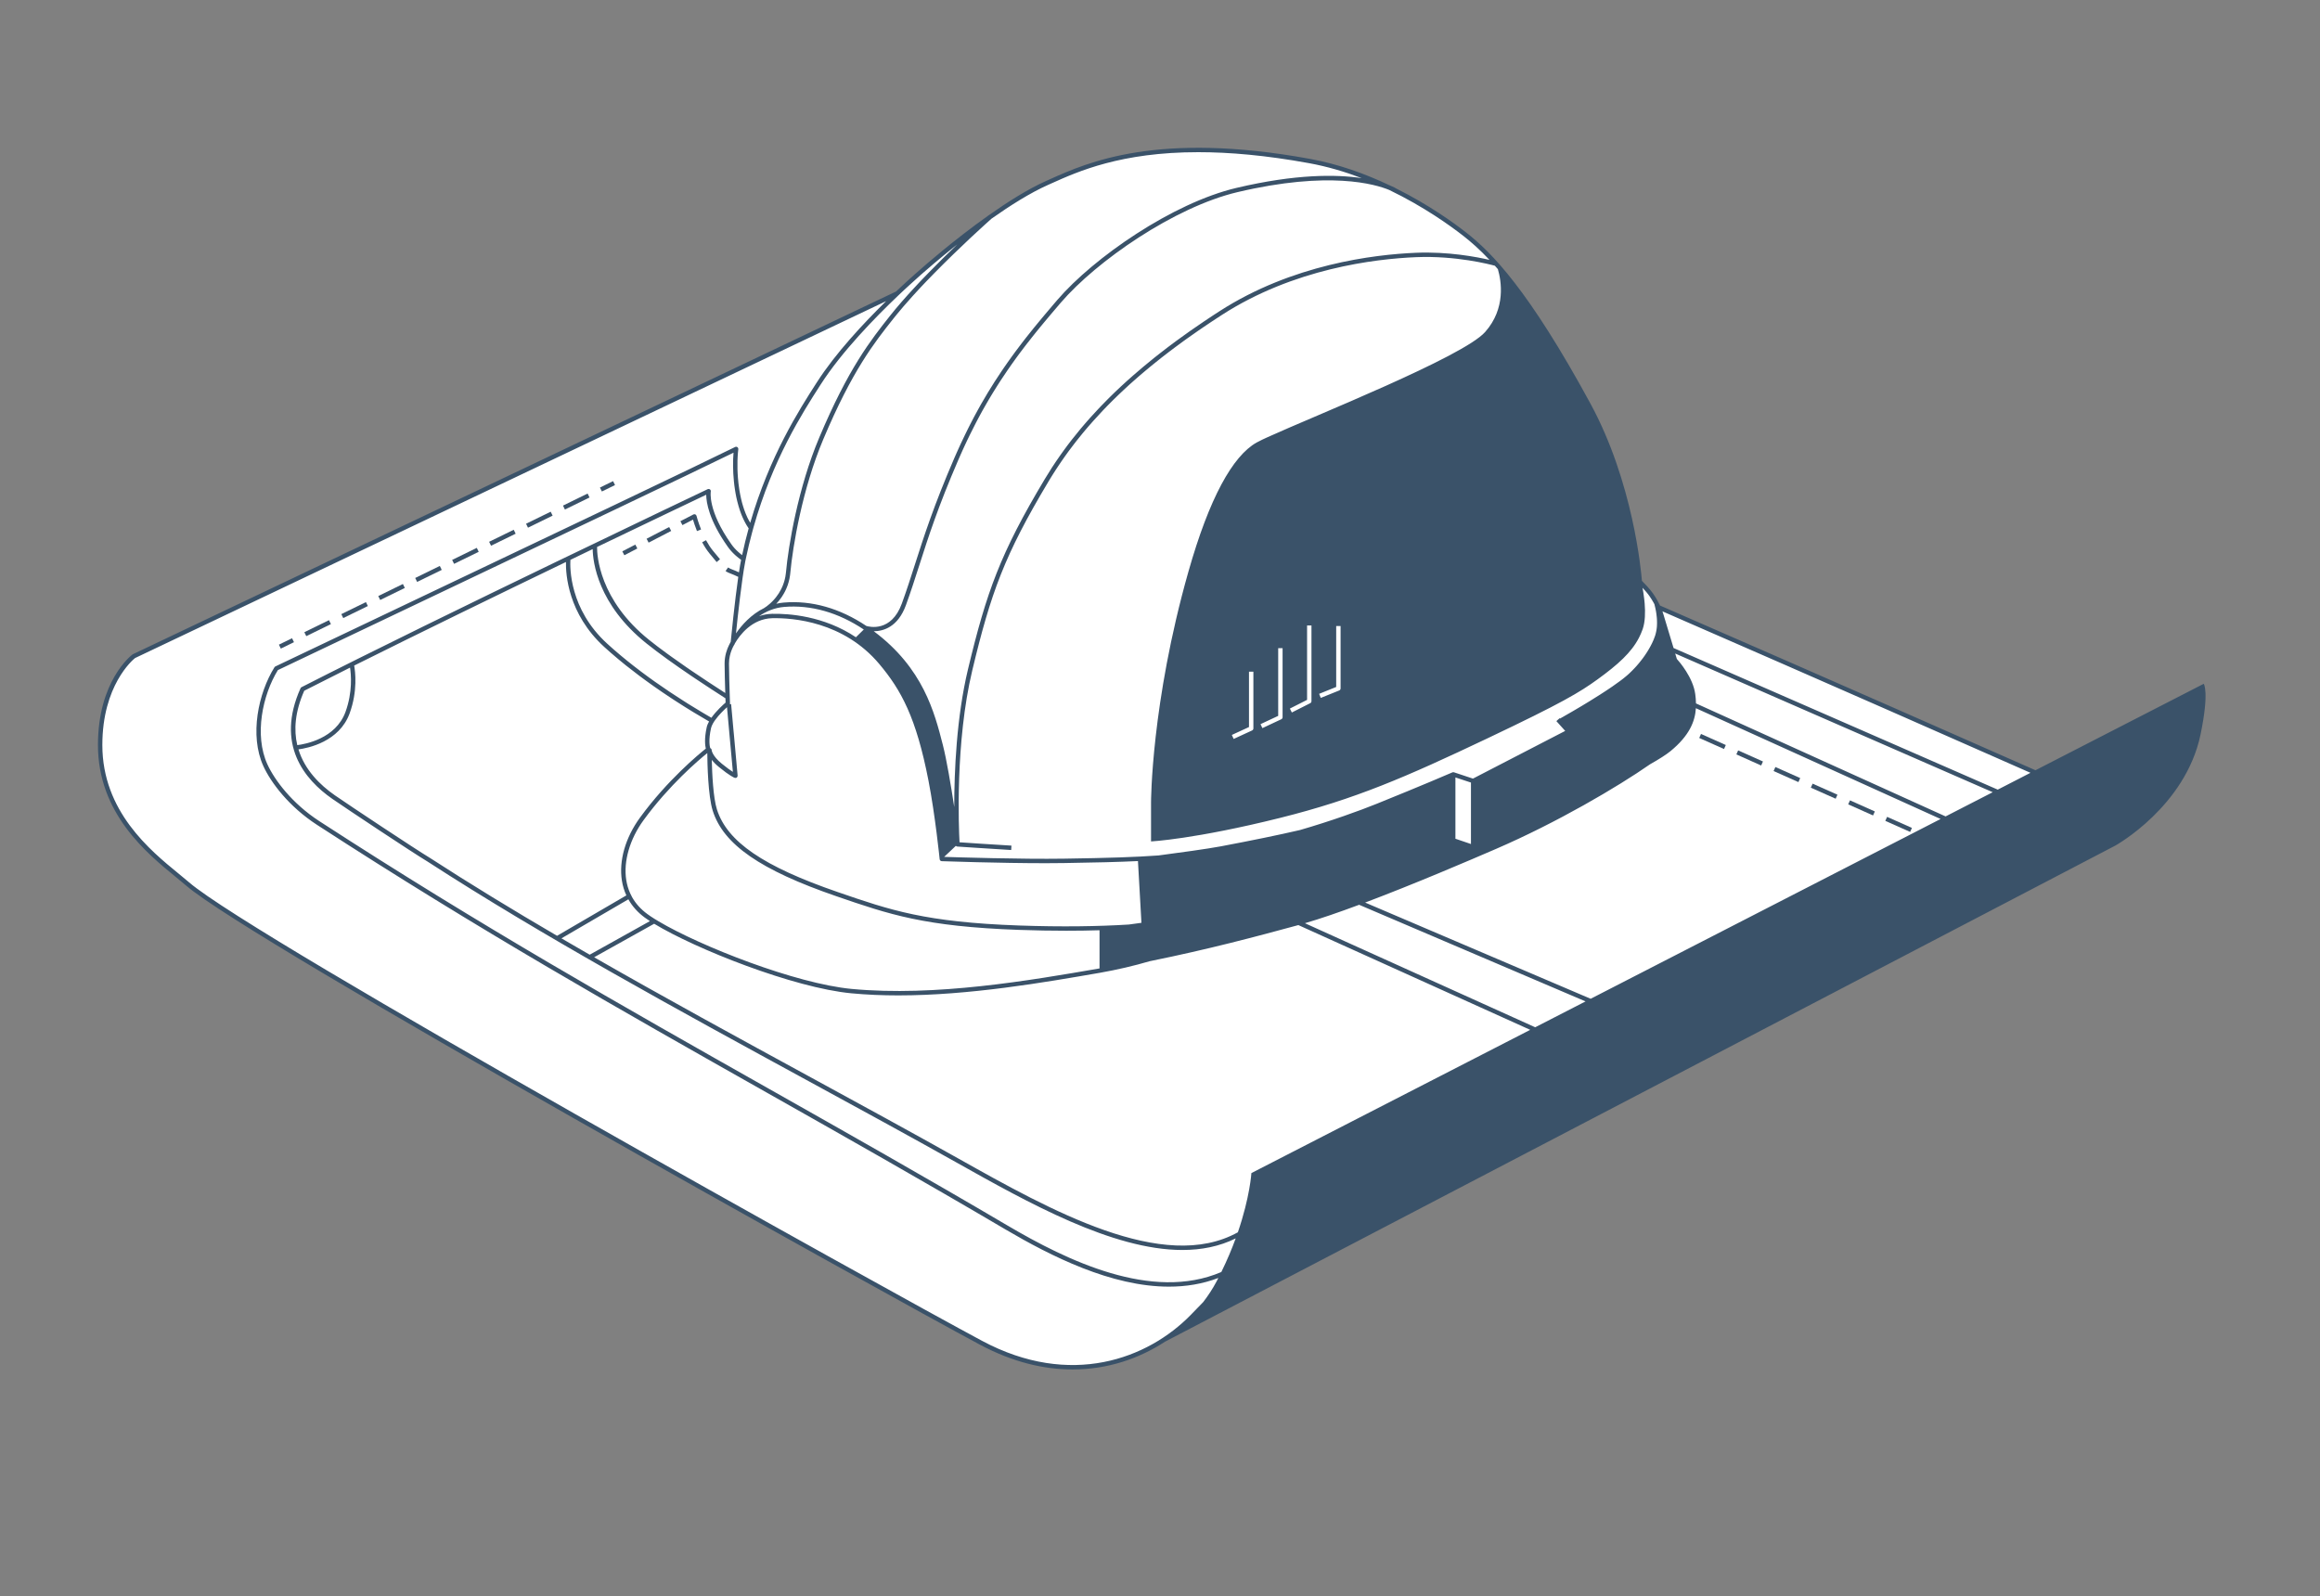 <?xml version="1.0" encoding="UTF-8"?> <svg xmlns="http://www.w3.org/2000/svg" width="465" height="320" viewBox="0 0 465 320" fill="none"><rect x="0" y="0" width="465" height="320" fill="#808080" stroke="none"/><path d="M332.377 121.703C332.055 120.993 331.597 120.137 330.958 119.228C330.125 118.037 328.665 116.635 328.665 116.635C328.665 116.635 327.462 97.819 318.388 81.114C305.584 57.546 298.082 50.461 293.606 46.965C288.105 42.665 276.385 34.817 262.461 32.272C231.045 26.535 217.331 33.339 209.882 36.665C199.406 41.334 185.188 53.974 185.188 53.974C185.188 53.974 182.959 55.857 179.839 58.819L26.837 131.528C26.837 131.528 20.074 136.572 20.074 149.347C20.074 164.574 32.251 172.575 37.618 177.208C50.505 188.329 176.824 258.575 196.614 269.162C216.405 279.749 231.884 271.127 238.946 263.918C258.924 243.53 258.842 238.761 258.842 238.761L411.82 156.585C411.82 156.585 374.984 140.262 332.377 121.709V121.703Z" fill="white"></path><path d="M441.698 137.068L407.972 154.395C397.308 149.679 366.878 136.253 332.717 121.378C332.389 120.68 331.931 119.847 331.321 118.973C330.606 117.953 329.468 116.803 329.092 116.434C328.94 114.504 327.333 96.661 318.775 80.9C306.363 58.06 298.949 50.581 293.876 46.616C291.307 44.61 286.315 41.009 279.822 37.777C279.752 37.724 279.335 37.478 278.531 37.15C278.508 37.138 278.479 37.132 278.455 37.12C273.751 34.885 268.337 32.897 262.53 31.841C231.983 26.269 217.958 32.557 210.427 35.935L209.694 36.264C206.075 37.871 201.992 40.452 198.203 43.132H198.197C198.197 43.132 198.18 43.144 198.151 43.167C198.151 43.167 198.147 43.169 198.139 43.173C191.042 48.194 184.982 53.555 184.895 53.637C184.842 53.684 182.654 55.538 179.592 58.435L26.649 131.133C26.62 131.144 26.596 131.156 26.573 131.174C26.291 131.385 19.634 136.499 19.634 149.345C19.634 163.053 29.429 171.053 35.283 175.834C36.034 176.449 36.726 177.013 37.33 177.535C50.428 188.843 177.897 259.646 196.409 269.541C202.978 273.054 209.242 274.509 214.979 274.509C222.111 274.509 228.428 272.263 233.502 268.943L423.99 169.493C423.99 169.493 438.068 161.692 441.065 147.192C442.842 138.593 441.698 137.068 441.698 137.068ZM20.514 149.345C20.514 137.409 26.579 132.294 27.071 131.907L177.604 60.365C173.087 64.788 167.468 70.806 163.761 76.583L163.585 76.853C160.171 82.179 154.253 91.405 150.37 104.796C150.358 104.785 150.353 104.767 150.341 104.749C150.235 104.568 150.13 104.374 150.024 104.181C149.942 104.022 149.86 103.864 149.784 103.705C149.666 103.459 149.561 103.207 149.455 102.949C149.449 102.937 149.443 102.919 149.438 102.908C149.344 102.667 149.25 102.421 149.162 102.169C149.08 101.928 149.003 101.694 148.927 101.447C148.857 101.23 148.792 101.007 148.734 100.784C148.663 100.52 148.599 100.262 148.54 99.998C148.481 99.734 148.423 99.465 148.37 99.201C148.317 98.948 148.27 98.696 148.229 98.438C148.206 98.321 148.188 98.198 148.171 98.075C148.106 97.681 148.053 97.294 148.012 96.901C147.971 96.532 147.936 96.168 147.907 95.805C147.883 95.505 147.866 95.206 147.848 94.913C147.83 94.62 147.819 94.332 147.813 94.045C147.795 93.458 147.801 92.883 147.813 92.344C147.824 92.074 147.836 91.816 147.848 91.564C147.877 91.018 147.918 90.514 147.977 90.05C147.995 89.886 147.924 89.728 147.795 89.634C147.66 89.54 147.49 89.528 147.344 89.599C140.053 93.212 111.54 106.773 86.383 118.739C74.67 124.311 63.52 129.613 55.202 133.584C55.126 133.62 55.062 133.678 55.014 133.749C51.777 138.928 49.97 147.403 52.791 153.574C54.299 156.87 57.912 161.692 63.537 165.34C96.044 186.45 124.099 202.299 153.801 219.08C169.058 227.696 184.836 236.612 201.5 246.425C210.632 251.798 222.745 257.916 234.3 257.91C237.678 257.91 241.004 257.388 244.195 256.168C244.083 256.396 243.96 256.631 243.837 256.866C243.057 258.344 242.142 259.722 241.168 260.995C241.162 261.001 241.156 261.001 241.156 261.007C240.353 261.845 239.514 262.708 238.634 263.605C230.082 272.339 214.603 278.281 196.825 268.767C178.325 258.872 50.962 188.139 37.905 176.872C37.295 176.344 36.597 175.775 35.84 175.153C30.11 170.473 20.514 162.636 20.514 149.345ZM182.237 57.186C184.167 55.409 185.428 54.335 185.475 54.3C185.534 54.253 188.121 51.96 191.863 48.992C190.085 50.693 188.085 52.652 186.091 54.705C185.722 55.08 185.352 55.462 184.982 55.849C184.965 55.866 184.947 55.884 184.936 55.901H184.93C184.648 56.201 184.367 56.5 184.085 56.793C183.809 57.086 183.534 57.38 183.27 57.673H183.264C183.264 57.673 183.24 57.702 183.229 57.714C181.493 59.585 179.844 61.468 178.425 63.257C174.513 68.196 170.072 73.791 164.195 87.728C159.966 97.752 158.013 109.418 157.532 114.727C157.532 114.809 157.514 114.891 157.503 114.967C157.479 115.19 157.45 115.401 157.409 115.612C157.397 115.671 157.385 115.736 157.368 115.794C157.374 115.812 157.368 115.824 157.362 115.835C157.338 115.964 157.309 116.093 157.274 116.217C157.245 116.34 157.209 116.463 157.174 116.58C157.139 116.703 157.104 116.821 157.057 116.932C157.022 117.049 156.981 117.161 156.934 117.272C156.893 117.384 156.852 117.495 156.799 117.601C156.728 117.771 156.652 117.935 156.57 118.093C156.277 118.686 155.936 119.202 155.59 119.642C155.526 119.73 155.461 119.806 155.397 119.882C155.309 119.994 155.221 120.094 155.139 120.187C155.027 120.305 154.928 120.416 154.822 120.522C154.722 120.627 154.617 120.727 154.517 120.821C154.435 120.897 154.359 120.968 154.282 121.032C154.077 121.214 153.889 121.366 153.731 121.484C153.69 121.519 153.649 121.548 153.614 121.572C153.356 121.759 153.191 121.853 153.186 121.859V121.871C150.552 123.15 148.669 125.296 147.514 126.962C147.871 123.478 148.669 116.228 149.338 112.744C149.355 112.639 149.379 112.533 149.396 112.433C149.438 112.228 149.479 112.029 149.525 111.823C149.889 110.081 150.294 108.404 150.734 106.779C150.822 106.433 150.916 106.087 151.015 105.747C154.851 92.092 160.875 82.707 164.324 77.328L164.5 77.058C168.7 70.513 175.398 63.638 180.097 59.18C180.46 58.834 180.812 58.5 181.146 58.189C181.528 57.831 181.891 57.497 182.237 57.186ZM198.743 43.824C202.485 41.185 206.497 38.651 210.058 37.067L210.791 36.739C216.105 34.352 224.686 30.504 240.171 30.504C246.389 30.504 253.709 31.126 262.378 32.709C266.079 33.384 269.628 34.446 272.924 35.706C267.856 34.944 259.762 34.85 247.843 37.66C234.974 40.692 219.19 51.672 211.94 60.101C211.647 60.441 211.354 60.782 211.066 61.122C210.486 61.802 209.911 62.477 209.342 63.157C208.978 63.585 208.62 64.013 208.274 64.442C207.928 64.852 207.588 65.269 207.248 65.685C206.949 66.055 206.656 66.424 206.362 66.794C206.145 67.064 205.928 67.333 205.711 67.609C205.518 67.855 205.33 68.102 205.136 68.348C205.043 68.465 204.949 68.589 204.855 68.712C204.761 68.835 204.667 68.958 204.579 69.081C204.497 69.181 204.421 69.281 204.345 69.386C204.069 69.75 203.793 70.114 203.523 70.477C203.248 70.841 202.978 71.21 202.714 71.586C202.456 71.944 202.198 72.307 201.94 72.671C201.693 73.011 201.453 73.357 201.218 73.709C201.048 73.95 200.884 74.196 200.72 74.442C199.793 75.809 198.884 77.228 197.986 78.713C197.541 79.451 197.101 80.202 196.661 80.971C196.455 81.329 196.25 81.692 196.051 82.062C195.505 83.047 194.966 84.056 194.438 85.1C194.303 85.358 194.168 85.622 194.039 85.892C193.822 86.32 193.605 86.754 193.4 87.194C193.112 87.775 192.831 88.367 192.555 88.971C192.391 89.323 192.226 89.681 192.068 90.039C191.945 90.303 191.822 90.573 191.704 90.848C191.564 91.159 191.423 91.476 191.288 91.793C187.176 101.301 185.182 107.53 183.422 113.02C182.56 115.712 181.751 118.258 180.753 120.991C178.648 126.78 174.202 125.642 173.644 125.472C168.36 121.93 162.658 120.305 157.08 120.786C156.564 120.833 156.066 120.909 155.585 121.026C155.913 120.68 156.253 120.281 156.576 119.818C156.64 119.724 156.705 119.63 156.769 119.531C156.875 119.372 156.981 119.202 157.08 119.026C157.174 118.874 157.262 118.709 157.344 118.545C157.409 118.422 157.467 118.293 157.526 118.164C157.526 118.158 157.538 118.146 157.538 118.135C157.591 118.029 157.637 117.918 157.679 117.806C157.749 117.642 157.813 117.472 157.878 117.296C157.878 117.284 157.884 117.266 157.89 117.255C157.948 117.073 158.007 116.891 158.06 116.703C158.113 116.516 158.16 116.328 158.201 116.134C158.212 116.099 158.218 116.07 158.224 116.041C158.265 115.829 158.306 115.618 158.335 115.401C158.347 115.325 158.359 115.255 158.365 115.178C158.382 115.055 158.394 114.932 158.406 114.809C158.887 109.547 160.817 97.998 165.005 88.074C170.835 74.243 175.234 68.694 179.117 63.802C179.328 63.538 179.539 63.269 179.762 63.005C180.202 62.465 180.66 61.919 181.129 61.374C181.704 60.705 182.302 60.031 182.918 59.35C183.188 59.051 183.463 58.752 183.745 58.447C184.003 58.166 184.273 57.878 184.537 57.591C184.836 57.274 185.135 56.957 185.434 56.641H185.44C185.44 56.641 185.499 56.582 185.522 56.547C185.786 56.277 186.044 56.007 186.308 55.737C186.596 55.444 186.883 55.145 187.17 54.852C187.176 54.846 187.182 54.84 187.188 54.834C187.704 54.306 188.22 53.784 188.742 53.268L189.253 52.758C189.868 52.148 190.473 51.555 191.059 50.986C192.226 49.854 193.329 48.798 194.32 47.872C194.502 47.707 194.672 47.543 194.842 47.385C195.845 46.446 196.708 45.654 197.37 45.056C197.505 44.933 197.629 44.822 197.746 44.716C198.262 44.247 198.608 43.936 198.737 43.824H198.743ZM278.473 38.094C285.359 41.408 290.667 45.226 293.33 47.309C294.832 48.487 296.544 49.971 298.539 52.095C295.97 51.496 290.233 50.4 283.799 50.669C275.335 51.021 258.964 53.016 244.435 62.377C243.919 62.711 243.409 63.046 242.904 63.374C242.394 63.709 241.896 64.043 241.397 64.377C239.414 65.709 237.52 67.04 235.696 68.383C234.564 69.216 233.461 70.055 232.388 70.9C232.018 71.187 231.66 71.469 231.302 71.756C230.581 72.331 229.877 72.906 229.191 73.486C228.499 74.061 227.824 74.642 227.161 75.222C226.827 75.516 226.499 75.803 226.176 76.096C226.053 76.202 225.93 76.308 225.812 76.419C225.689 76.531 225.566 76.636 225.449 76.753C225.161 77.011 224.874 77.275 224.592 77.539C224.223 77.885 223.853 78.231 223.495 78.578C223.155 78.9 222.827 79.223 222.498 79.551C222.328 79.716 222.164 79.886 222 80.05C221.542 80.501 221.096 80.959 220.662 81.416C220.481 81.604 220.299 81.792 220.123 81.985C219.566 82.566 219.032 83.147 218.516 83.728C218.357 83.909 218.199 84.085 218.04 84.267C217.812 84.525 217.589 84.777 217.372 85.035C217.096 85.346 216.832 85.663 216.568 85.98C215.337 87.458 214.169 88.948 213.078 90.467C212.879 90.737 212.685 91.012 212.498 91.282C211.929 92.092 211.377 92.901 210.849 93.716C210.363 94.473 209.882 95.236 209.424 96.004C200.485 110.932 197.74 118.627 194.015 134.159C191.704 143.82 191.259 154.706 191.259 161.762C190.602 157.457 189.739 152.307 188.977 149.327C187.311 142.817 185.041 133.93 175.134 126.534C177.041 126.522 179.973 125.713 181.581 121.29C182.578 118.539 183.399 115.988 184.261 113.29C186.015 107.817 187.997 101.611 192.097 92.139C192.238 91.804 192.385 91.476 192.531 91.153C192.672 90.825 192.819 90.502 192.965 90.185C193.106 89.863 193.253 89.546 193.4 89.235C193.546 88.918 193.693 88.608 193.839 88.303C194.004 87.951 194.174 87.599 194.344 87.258C194.766 86.39 195.188 85.552 195.617 84.731C195.804 84.367 195.998 84.003 196.186 83.651C196.69 82.707 197.2 81.792 197.717 80.906C197.887 80.607 198.057 80.314 198.233 80.02C198.368 79.786 198.508 79.551 198.649 79.323C198.784 79.094 198.925 78.865 199.066 78.636C199.347 78.185 199.623 77.739 199.904 77.293C200.116 76.959 200.321 76.636 200.532 76.314C200.995 75.604 201.459 74.912 201.928 74.231C202.215 73.815 202.503 73.398 202.79 72.994C203.078 72.583 203.371 72.178 203.664 71.774C203.905 71.439 204.151 71.105 204.397 70.776C204.743 70.313 205.089 69.856 205.441 69.398C205.535 69.275 205.629 69.152 205.729 69.028C205.811 68.923 205.893 68.811 205.975 68.706C205.993 68.694 206.004 68.677 206.016 68.665C206.274 68.319 206.544 67.979 206.814 67.644C207.078 67.304 207.348 66.964 207.623 66.629C207.893 66.295 208.163 65.961 208.439 65.626C208.708 65.298 208.984 64.964 209.26 64.635C209.665 64.142 210.075 63.65 210.492 63.163C211.19 62.33 211.893 61.509 212.609 60.676C219.765 52.347 235.35 41.508 248.048 38.51C266.402 34.181 275.652 36.921 278.438 38.076C278.449 38.082 278.461 38.088 278.473 38.094ZM300.222 53.96C300.897 56.259 301.876 61.814 297.659 66.559C293.225 71.545 263.398 83.376 254.102 87.616C253.914 87.698 253.738 87.781 253.568 87.863C253.374 87.951 253.193 88.033 253.022 88.115C252.536 88.35 252.143 88.549 251.861 88.707C247.069 91.4 242.388 99.811 238.189 114.609C230.704 140.992 230.704 160.847 230.704 160.847V168.666C230.704 168.666 239.438 168.226 256.63 163.932C271.669 160.173 281.722 155.791 298.034 148.049C313.197 140.852 316.622 138.769 320.212 136.171C324.259 133.238 326.975 130.81 328.506 127.824C328.646 127.566 328.77 127.302 328.881 127.033C329.016 126.728 329.133 126.423 329.245 126.106C329.749 124.645 329.784 122.751 329.644 120.997C329.632 120.827 329.614 120.663 329.597 120.498C329.585 120.328 329.567 120.164 329.544 120C329.45 119.196 329.333 118.451 329.215 117.824C329.667 118.311 330.212 118.921 330.6 119.478C330.922 119.941 331.204 120.399 331.438 120.821C331.491 120.927 331.544 121.02 331.597 121.12C331.62 121.214 331.644 121.302 331.661 121.39C331.685 121.478 331.708 121.566 331.726 121.654C331.749 121.742 331.773 121.836 331.79 121.93C331.808 121.988 331.82 122.053 331.826 122.111C331.855 122.229 331.878 122.352 331.902 122.481C331.931 122.639 331.955 122.798 331.978 122.962C332.013 123.185 332.043 123.414 332.06 123.642C332.078 123.777 332.09 123.912 332.095 124.047C332.107 124.17 332.113 124.293 332.113 124.422C332.125 124.763 332.125 125.109 332.101 125.461C332.101 125.543 332.089 125.625 332.084 125.707C332.078 125.789 332.066 125.871 332.054 125.953C332.048 126.024 332.043 126.1 332.025 126.176C332.013 126.282 331.996 126.381 331.972 126.487C331.949 126.645 331.914 126.798 331.872 126.95C331.837 127.103 331.79 127.255 331.743 127.408C331.667 127.648 331.573 127.901 331.462 128.159C331.444 128.206 331.427 128.253 331.403 128.299C331.35 128.434 331.286 128.569 331.221 128.71C331.186 128.792 331.145 128.874 331.104 128.962C331.092 128.992 331.075 129.021 331.057 129.05C331.028 129.115 330.993 129.179 330.957 129.25C330.893 129.379 330.823 129.514 330.746 129.649C330.658 129.813 330.57 129.971 330.471 130.135C330.406 130.253 330.336 130.37 330.259 130.487C330.189 130.605 330.113 130.722 330.037 130.839C329.954 130.968 329.866 131.097 329.778 131.232C329.702 131.35 329.62 131.461 329.538 131.578C329.45 131.707 329.356 131.836 329.262 131.96C329.174 132.083 329.08 132.2 328.987 132.317C328.987 132.317 328.987 132.335 328.969 132.341C328.846 132.505 328.717 132.663 328.582 132.828C328.482 132.951 328.382 133.074 328.277 133.191C328.183 133.309 328.083 133.426 327.972 133.543C327.872 133.655 327.767 133.772 327.655 133.889C327.292 134.282 326.904 134.669 326.5 135.045C326.412 135.127 326.324 135.203 326.23 135.285C326.142 135.367 326.042 135.45 325.942 135.532C325.743 135.702 325.526 135.878 325.303 136.054C325.121 136.194 324.934 136.341 324.734 136.488C324.247 136.851 323.714 137.233 323.15 137.62C322.928 137.772 322.699 137.931 322.464 138.083C322.23 138.242 321.995 138.4 321.76 138.552C321.467 138.746 321.174 138.934 320.88 139.121C320.828 139.157 320.781 139.192 320.728 139.221C320.024 139.673 319.309 140.118 318.611 140.547C318.089 140.869 317.572 141.18 317.074 141.479C316.745 141.679 316.423 141.866 316.112 142.048C315.953 142.142 315.801 142.23 315.654 142.318C315.502 142.406 315.355 142.494 315.214 142.576C315.103 142.641 314.997 142.705 314.892 142.764C314.81 142.811 314.728 142.858 314.645 142.905C314.405 143.045 314.182 143.174 313.971 143.292C313.901 143.333 313.83 143.374 313.766 143.409C313.566 143.526 313.384 143.632 313.22 143.726C313.003 143.849 312.815 143.955 312.669 144.037L312.604 143.96L312.282 144.248H312.276L311.947 144.547L313.713 146.512L295.225 156.073L291.412 154.806C291.365 154.794 291.318 154.788 291.271 154.788C291.224 154.788 291.183 154.794 291.142 154.812C291.125 154.812 291.107 154.817 291.095 154.823C291.095 154.823 291.09 154.829 291.078 154.835C290.691 155.005 285.066 157.433 275.91 161.129C272.56 162.484 266.818 164.566 260.542 166.384H260.536C256.119 167.411 250.882 168.478 244.682 169.651C242.048 170.15 236.212 170.948 232.2 171.475C227.73 171.804 222.117 171.992 213.243 172.121C204.696 172.25 191.775 171.845 189.235 171.763L191.581 169.552C191.652 169.628 191.751 169.681 191.869 169.692C191.933 169.692 198.338 170.132 202.673 170.385L202.726 169.505C199.013 169.288 193.781 168.942 192.32 168.836C192.168 166.056 191.423 148.811 194.878 134.364C198.573 118.926 201.306 111.284 210.187 96.456C210.339 96.203 210.492 95.957 210.644 95.705C210.75 95.529 210.861 95.353 210.973 95.177C211.166 94.86 211.371 94.543 211.577 94.227C211.764 93.933 211.958 93.634 212.163 93.341C212.357 93.042 212.562 92.737 212.773 92.438C213.008 92.092 213.248 91.751 213.495 91.405C213.729 91.071 213.97 90.743 214.21 90.414C214.574 89.921 214.944 89.429 215.325 88.942C215.489 88.731 215.653 88.514 215.823 88.303C216.199 87.828 216.58 87.352 216.973 86.877C217.167 86.643 217.366 86.402 217.565 86.168C217.765 85.933 217.964 85.698 218.17 85.458C218.475 85.106 218.78 84.754 219.102 84.402C219.73 83.698 220.375 82.994 221.038 82.296C221.366 81.95 221.701 81.604 222.041 81.258C222.375 80.912 222.721 80.56 223.073 80.22C223.425 79.874 223.777 79.534 224.135 79.188C224.493 78.841 224.85 78.501 225.22 78.161C225.589 77.815 225.953 77.475 226.334 77.135C226.34 77.129 226.346 77.123 226.358 77.111C226.481 77.006 226.604 76.894 226.727 76.783C226.845 76.677 226.968 76.566 227.091 76.46C227.895 75.739 228.722 75.029 229.572 74.319C229.883 74.055 230.2 73.791 230.516 73.533C230.786 73.305 231.062 73.082 231.338 72.865C232.282 72.096 233.25 71.334 234.247 70.577C234.611 70.301 234.974 70.02 235.35 69.744C235.942 69.298 236.546 68.858 237.156 68.413C237.438 68.207 237.725 68.002 238.013 67.797C238.699 67.304 239.397 66.817 240.112 66.325C240.5 66.055 240.893 65.785 241.286 65.521C241.784 65.181 242.289 64.841 242.799 64.506C243.092 64.307 243.391 64.113 243.69 63.92C244.095 63.65 244.506 63.38 244.922 63.116C259.275 53.866 275.47 51.895 283.846 51.549C291.811 51.215 298.68 53.01 299.618 53.268C299.817 53.491 300.023 53.719 300.228 53.96H300.222ZM267.815 137.702V125.49H268.695V138.001C268.695 138.177 268.584 138.341 268.419 138.406L264.724 139.896L264.56 139.485L264.396 139.08L264.701 138.957L267.815 137.702ZM261.979 140.289V125.373H262.859V140.558C262.859 140.729 262.765 140.875 262.618 140.951L258.923 142.822L258.73 142.43L258.53 142.037L258.847 141.872L261.979 140.289ZM256.19 143.497V129.93H257.07V143.773C257.07 143.943 256.97 144.101 256.817 144.172L253.022 145.955L252.835 145.556L252.647 145.157L252.97 145.004L256.19 143.497ZM246.899 147.321L247.239 147.163L250.336 145.738V134.64H251.216V146.019C251.216 146.189 251.116 146.342 250.958 146.418L247.268 148.119L247.081 147.72L246.899 147.321ZM406.969 154.911L400.411 158.284L335.433 129.895L333.48 123.414C333.468 123.384 333.392 123.062 333.204 122.545C366.356 136.98 395.853 150.002 406.969 154.911ZM147.097 96.485C147.115 96.678 147.138 96.878 147.162 97.072C147.168 97.154 147.179 97.242 147.191 97.324C147.226 97.594 147.261 97.869 147.308 98.139C147.314 98.204 147.326 98.268 147.338 98.333C147.367 98.538 147.402 98.743 147.443 98.954C147.484 99.189 147.531 99.424 147.578 99.658C147.637 99.951 147.701 100.239 147.778 100.52C147.854 100.843 147.942 101.166 148.036 101.477C148.1 101.699 148.171 101.922 148.241 102.139C148.27 102.239 148.305 102.339 148.341 102.433C148.405 102.62 148.47 102.802 148.54 102.978C148.581 103.09 148.622 103.201 148.669 103.307C148.728 103.453 148.786 103.594 148.851 103.735C148.921 103.905 148.998 104.075 149.086 104.239C149.162 104.409 149.25 104.568 149.338 104.732C149.402 104.867 149.479 104.996 149.555 105.125C149.59 105.195 149.631 105.26 149.672 105.324C149.795 105.53 149.918 105.723 150.053 105.911C149.578 107.629 149.138 109.418 148.745 111.278C148.734 111.272 148.722 111.26 148.71 111.254C148.587 111.155 148.464 111.061 148.347 110.961C148.223 110.861 148.106 110.762 147.995 110.656C147.461 110.181 146.997 109.671 146.599 109.108C141.812 102.35 142.458 98.579 142.463 98.544C142.499 98.379 142.434 98.209 142.305 98.11C142.17 98.004 141.994 97.987 141.842 98.057C141.314 98.309 88.36 123.49 60.44 137.743C60.346 137.79 60.276 137.866 60.235 137.96C55.22 149.157 60.939 156.202 66.622 160.143C69.315 162.014 82.641 170.871 85.709 172.713C108.907 187.746 135.941 202.481 162.084 216.728C172.524 222.417 182.384 227.79 191.751 233.046C206.051 241.076 222.962 250.56 236.98 250.56C240.799 250.56 244.394 249.862 247.673 248.237C246.911 250.326 245.966 252.59 244.793 254.977C230.851 260.948 213.847 252.666 201.946 245.662C185.276 235.849 169.492 226.934 154.23 218.312C124.544 201.536 96.501 185.693 64.012 164.607C58.551 161.058 55.05 156.389 53.595 153.21C50.92 147.362 52.621 139.315 55.695 134.323C64.001 130.358 75.104 125.079 86.759 119.531C111.165 107.923 138.727 94.813 147.021 90.743C146.886 92.362 146.886 94.385 147.097 96.485ZM157.157 121.66C162.523 121.208 168.019 122.768 173.128 126.188L171.55 127.736C165.087 123.414 158.036 122.979 154.787 123.038C153.819 123.062 152.939 123.232 152.142 123.513C153.538 122.557 155.215 121.824 157.157 121.66ZM154.81 123.918C158.863 123.836 169.064 124.563 176.243 133.109C180.619 138.318 183.633 143.814 186.097 156.483C187.446 163.405 188.326 172.144 188.338 172.232C188.361 172.449 188.537 172.619 188.76 172.625C188.889 172.631 200.35 173.03 209.571 173.03C210.855 173.03 212.093 173.018 213.254 173.001C219.601 172.907 224.287 172.784 228.082 172.602L228.78 184.978L226.24 185.324C220.123 185.699 212.902 185.823 204.28 185.518C185.446 184.855 178.46 182.45 167.89 178.807C152.986 173.675 145.748 168.719 143.695 162.255C142.944 159.891 142.727 155.034 142.663 152.319C143.003 152.753 143.472 153.245 144.118 153.768C146.311 155.562 147.173 155.891 147.261 155.92C147.402 155.967 147.561 155.944 147.678 155.85C147.795 155.756 147.854 155.615 147.842 155.463L147.109 147.368L147.009 146.33L146.54 141.139L146.294 141.163C146.311 141.116 146.317 141.069 146.317 141.016C146.317 141.004 146.311 140.834 146.299 140.541C146.294 140.277 146.282 139.919 146.264 139.491C146.206 137.643 146.112 134.587 146.112 132.998C146.112 130.781 147.226 129.138 147.238 129.121C147.273 129.068 147.297 129.009 147.302 128.951C147.308 128.951 147.314 128.933 147.32 128.927C148.235 127.361 150.687 124.006 154.81 123.918ZM250.817 235.146C250.817 235.146 250.541 239.903 248.107 247.012C233.203 255.299 210.521 242.577 192.185 232.283C182.812 227.022 172.946 221.643 162.506 215.954C148.036 208.065 133.296 200.035 119.083 191.882L131.114 185.166C139.39 190.204 159.063 198.017 170.635 199.108C173.721 199.401 176.87 199.53 180.05 199.53C194.291 199.524 209.096 196.967 220.457 194.996C223.918 194.386 227.273 193.606 230.464 192.668C230.516 192.668 230.569 192.65 230.622 192.638C242.148 190.298 251.615 187.782 260.231 185.435L306.704 206.434L250.817 235.146ZM60.98 138.459C63.813 137.016 66.898 135.455 70.159 133.825C70.37 135.15 70.699 138.717 69.25 142.699C67.297 148.078 61.173 149.163 59.584 149.363C58.862 146.312 59.109 142.699 60.98 138.459ZM70.077 142.998C71.719 138.488 71.203 134.576 70.986 133.414C84.154 126.839 100.021 119.12 113.435 112.65C113.382 115.108 113.846 123.026 121.084 129.654C121.506 130.042 121.928 130.423 122.362 130.798C122.896 131.267 123.436 131.725 123.981 132.177C124.228 132.388 124.48 132.593 124.732 132.792C124.967 132.992 125.201 133.18 125.442 133.373C126.316 134.071 127.196 134.752 128.081 135.414C128.492 135.725 128.902 136.03 129.313 136.324C129.624 136.558 129.935 136.781 130.246 136.998C130.539 137.209 130.826 137.414 131.12 137.62C132.24 138.412 133.354 139.162 134.439 139.878C134.768 140.095 135.09 140.306 135.413 140.517C137.888 142.124 140.193 143.509 142.117 144.617C141.9 145.01 141.73 145.397 141.648 145.773C141.138 148.09 141.326 149.474 141.466 150.061C140.158 151.099 133.777 156.348 128.275 163.891C125.342 167.915 124.016 172.525 124.65 176.532C124.814 177.57 125.113 178.561 125.541 179.482L111.652 187.582C102.824 182.421 94.266 177.212 86.172 171.968C83.263 170.22 70.159 161.528 67.121 159.422C64.106 157.328 61.08 154.319 59.818 150.213C61.731 149.961 68.007 148.688 70.077 142.998ZM146.857 114.193C146.47 114.04 146.211 113.947 145.93 113.747L145.425 114.463C145.795 114.727 146.123 114.85 146.54 115.014C146.892 115.149 147.338 115.325 147.971 115.636C147.267 120.551 146.575 127.455 146.458 128.646C146.376 128.798 146.305 128.927 146.258 129.033C146.241 129.062 146.223 129.097 146.211 129.127C146.194 129.162 146.176 129.197 146.159 129.232C146.135 129.273 146.124 129.302 146.112 129.326C146.1 129.344 146.1 129.355 146.094 129.361C145.719 130.124 145.232 131.42 145.232 132.998C145.232 134.435 145.308 137.057 145.367 138.916C143.267 137.561 140.909 136.024 138.569 134.429C138.234 134.206 137.9 133.977 137.566 133.743C136.569 133.056 135.577 132.358 134.615 131.666C134.293 131.443 133.976 131.215 133.665 130.98C132.41 130.065 131.219 129.168 130.146 128.305C120.063 120.246 119.652 111.231 119.67 109.641C130.691 104.345 139.161 100.309 141.548 99.171C141.56 100.679 142.082 104.257 145.883 109.618C145.983 109.753 146.082 109.888 146.188 110.023C146.241 110.093 146.294 110.157 146.352 110.222C146.405 110.287 146.458 110.351 146.516 110.416C146.593 110.509 146.675 110.597 146.757 110.679C146.821 110.75 146.886 110.82 146.956 110.885C147.027 110.955 147.097 111.02 147.168 111.09C147.238 111.16 147.308 111.225 147.379 111.29C147.449 111.36 147.525 111.419 147.602 111.483C147.901 111.741 148.212 111.988 148.54 112.216C148.54 112.228 148.534 112.246 148.534 112.257C148.393 112.932 148.253 113.776 148.112 114.727C147.566 114.469 147.162 114.31 146.857 114.193ZM146.176 146.876C146.1 146.84 146.024 146.799 145.942 146.752C146.024 146.799 146.1 146.84 146.176 146.881L146.892 154.724C146.434 154.436 145.713 153.938 144.675 153.087C142.716 151.486 142.639 150.371 142.639 150.371C142.639 150.178 142.516 150.019 142.352 149.961C142.252 149.632 141.977 148.371 142.51 145.961C142.575 145.673 142.704 145.368 142.874 145.057C143.009 144.811 143.173 144.559 143.355 144.312C144.094 143.28 145.126 142.289 145.713 141.761L146.082 145.826L146.176 146.876ZM294.826 162.701V169.176L294.82 169.182L294.204 168.971L291.711 168.126V155.838L294.826 156.865V162.701ZM220.381 194.122C220.381 194.122 220.334 194.128 220.31 194.134C206.456 196.527 187.481 199.812 170.723 198.234C159.444 197.172 140.399 189.664 131.999 184.679C131.694 184.497 131.407 184.321 131.131 184.151C130.621 183.828 130.163 183.523 129.765 183.23C128.445 182.268 127.418 181.136 126.691 179.834C126.544 179.576 126.415 179.312 126.298 179.042C125.923 178.215 125.665 177.329 125.518 176.391C124.931 172.672 126.228 168.191 128.984 164.413C134.134 157.345 140.07 152.319 141.765 150.952C141.777 152.958 141.906 159.51 142.856 162.519C145.003 169.282 152.405 174.402 167.603 179.64C178.249 183.306 185.282 185.729 204.251 186.397C207.612 186.515 210.756 186.567 213.706 186.567C216.052 186.567 218.275 186.532 220.381 186.468V194.122ZM118.79 110.069C118.837 112.598 119.782 121.144 129.594 128.992C132.146 131.033 135.319 133.291 138.487 135.432C138.803 135.649 139.12 135.86 139.437 136.071C141.519 137.467 143.566 138.799 145.402 139.972C145.414 140.347 145.426 140.646 145.431 140.834C144.95 141.251 143.549 142.506 142.587 143.878C142.469 143.808 142.358 143.743 142.235 143.673C142.094 143.597 141.959 143.515 141.812 143.427C141.666 143.339 141.519 143.257 141.372 143.169C141.079 142.998 140.78 142.822 140.475 142.635C139.683 142.166 138.856 141.661 138 141.127C137.683 140.928 137.366 140.723 137.044 140.517C135.196 139.35 133.231 138.042 131.237 136.629C130.797 136.318 130.363 136.007 129.923 135.684C129.454 135.344 128.99 134.998 128.521 134.646C128.011 134.259 127.501 133.872 126.99 133.473C126.568 133.15 126.151 132.816 125.735 132.476C125.336 132.159 124.943 131.836 124.55 131.502C124.415 131.396 124.286 131.285 124.151 131.168C123.799 130.874 123.447 130.569 123.096 130.264C123.06 130.235 123.019 130.2 122.984 130.171C122.544 129.783 122.11 129.396 121.682 129.003C114.115 122.082 114.233 113.735 114.327 112.222C115.852 111.483 117.341 110.767 118.79 110.069ZM125.946 180.268C126.732 181.681 127.847 182.919 129.248 183.94C129.553 184.163 129.894 184.397 130.263 184.638L118.192 191.371C116.297 190.28 114.409 189.189 112.532 188.092L125.946 180.268ZM261.545 185.06C264.689 184.145 268.455 182.843 272.414 181.365L317.795 200.733L307.701 205.918L261.545 185.06ZM273.616 180.919C283.558 177.171 294.462 172.49 299.829 170.173C312.029 164.906 324.277 157.697 330.682 153.228C330.693 153.216 330.705 153.21 330.717 153.204C332.471 152.213 333.955 151.281 334.829 150.559C338.588 147.468 339.744 144.617 339.908 141.96L388.956 164.167L318.816 200.205L273.616 180.919ZM389.959 163.651L339.926 140.998C339.92 140.365 339.861 139.743 339.779 139.127C339.333 135.796 336.582 132.628 336.09 132.083L335.761 130.998L399.402 158.8L389.959 163.651Z" fill="#3A5269"></path><path d="M58.535 127.935L55.9 129.223L56.287 130.013L58.922 128.725L58.535 127.935Z" fill="#3A5269"></path><path d="M65.939 124.313L61.001 126.727L61.387 127.517L66.325 125.103L65.939 124.313Z" fill="#3A5269"></path><path d="M73.344 120.691L68.411 123.102L68.797 123.892L73.73 121.481L73.344 120.691Z" fill="#3A5269"></path><path d="M80.754 117.063L75.816 119.477L76.203 120.267L81.14 117.853L80.754 117.063Z" fill="#3A5269"></path><path d="M88.153 113.444L83.221 115.855L83.607 116.646L88.54 114.235L88.153 113.444Z" fill="#3A5269"></path><path d="M95.563 109.821L90.625 112.234L91.011 113.025L95.949 110.611L95.563 109.821Z" fill="#3A5269"></path><path d="M102.967 106.191L98.034 108.602L98.421 109.392L103.353 106.981L102.967 106.191Z" fill="#3A5269"></path><path d="M110.376 102.571L105.438 104.984L105.825 105.775L110.763 103.361L110.376 102.571Z" fill="#3A5269"></path><path d="M118.163 99.722L117.776 98.93L112.843 101.346L113.224 102.138L118.163 99.722Z" fill="#3A5269"></path><path d="M122.882 96.442L120.247 97.731L120.633 98.521L123.268 97.233L122.882 96.442Z" fill="#3A5269"></path><path d="M340.935 147.122L340.577 147.926L345.549 150.142L345.907 149.339L340.935 147.122Z" fill="#3A5269"></path><path d="M348.021 151.222L352.994 153.445L353.352 152.641L348.378 150.418L348.021 151.222Z" fill="#3A5269"></path><path d="M355.481 154.554L360.461 156.771L360.819 155.967L355.845 153.75L355.481 154.554Z" fill="#3A5269"></path><path d="M363.304 157.083L362.946 157.887L367.924 160.103L368.282 159.299L363.304 157.083Z" fill="#3A5269"></path><path d="M370.795 160.431L370.437 161.234L375.418 163.458L375.776 162.655L370.795 160.431Z" fill="#3A5269"></path><path d="M378.234 163.739L377.876 164.543L382.854 166.759L383.212 165.956L378.234 163.739Z" fill="#3A5269"></path><path d="M124.732 110.519L125.137 111.299L127.741 109.944L127.337 109.164L124.732 110.519Z" fill="#3A5269"></path><path d="M134.121 105.645L129.597 107.992L130.002 108.773L134.526 106.426L134.121 105.645Z" fill="#3A5269"></path><path d="M139.361 103.112C139.237 103.06 139.097 103.06 138.979 103.124L136.375 104.473L136.78 105.259L138.897 104.157C139.05 104.667 139.314 105.494 139.695 106.456L140.516 106.127C139.912 104.62 139.607 103.423 139.607 103.412C139.572 103.277 139.484 103.171 139.361 103.112Z" fill="#3A5269"></path><path d="M141.508 108.281L140.733 108.698C141.197 109.554 141.695 110.311 142.206 110.938C142.786 111.648 143.256 112.211 143.643 112.669L144.311 112.094C143.93 111.642 143.461 111.085 142.886 110.381C142.411 109.795 141.948 109.091 141.508 108.281Z" fill="#3A5269"></path></svg> 